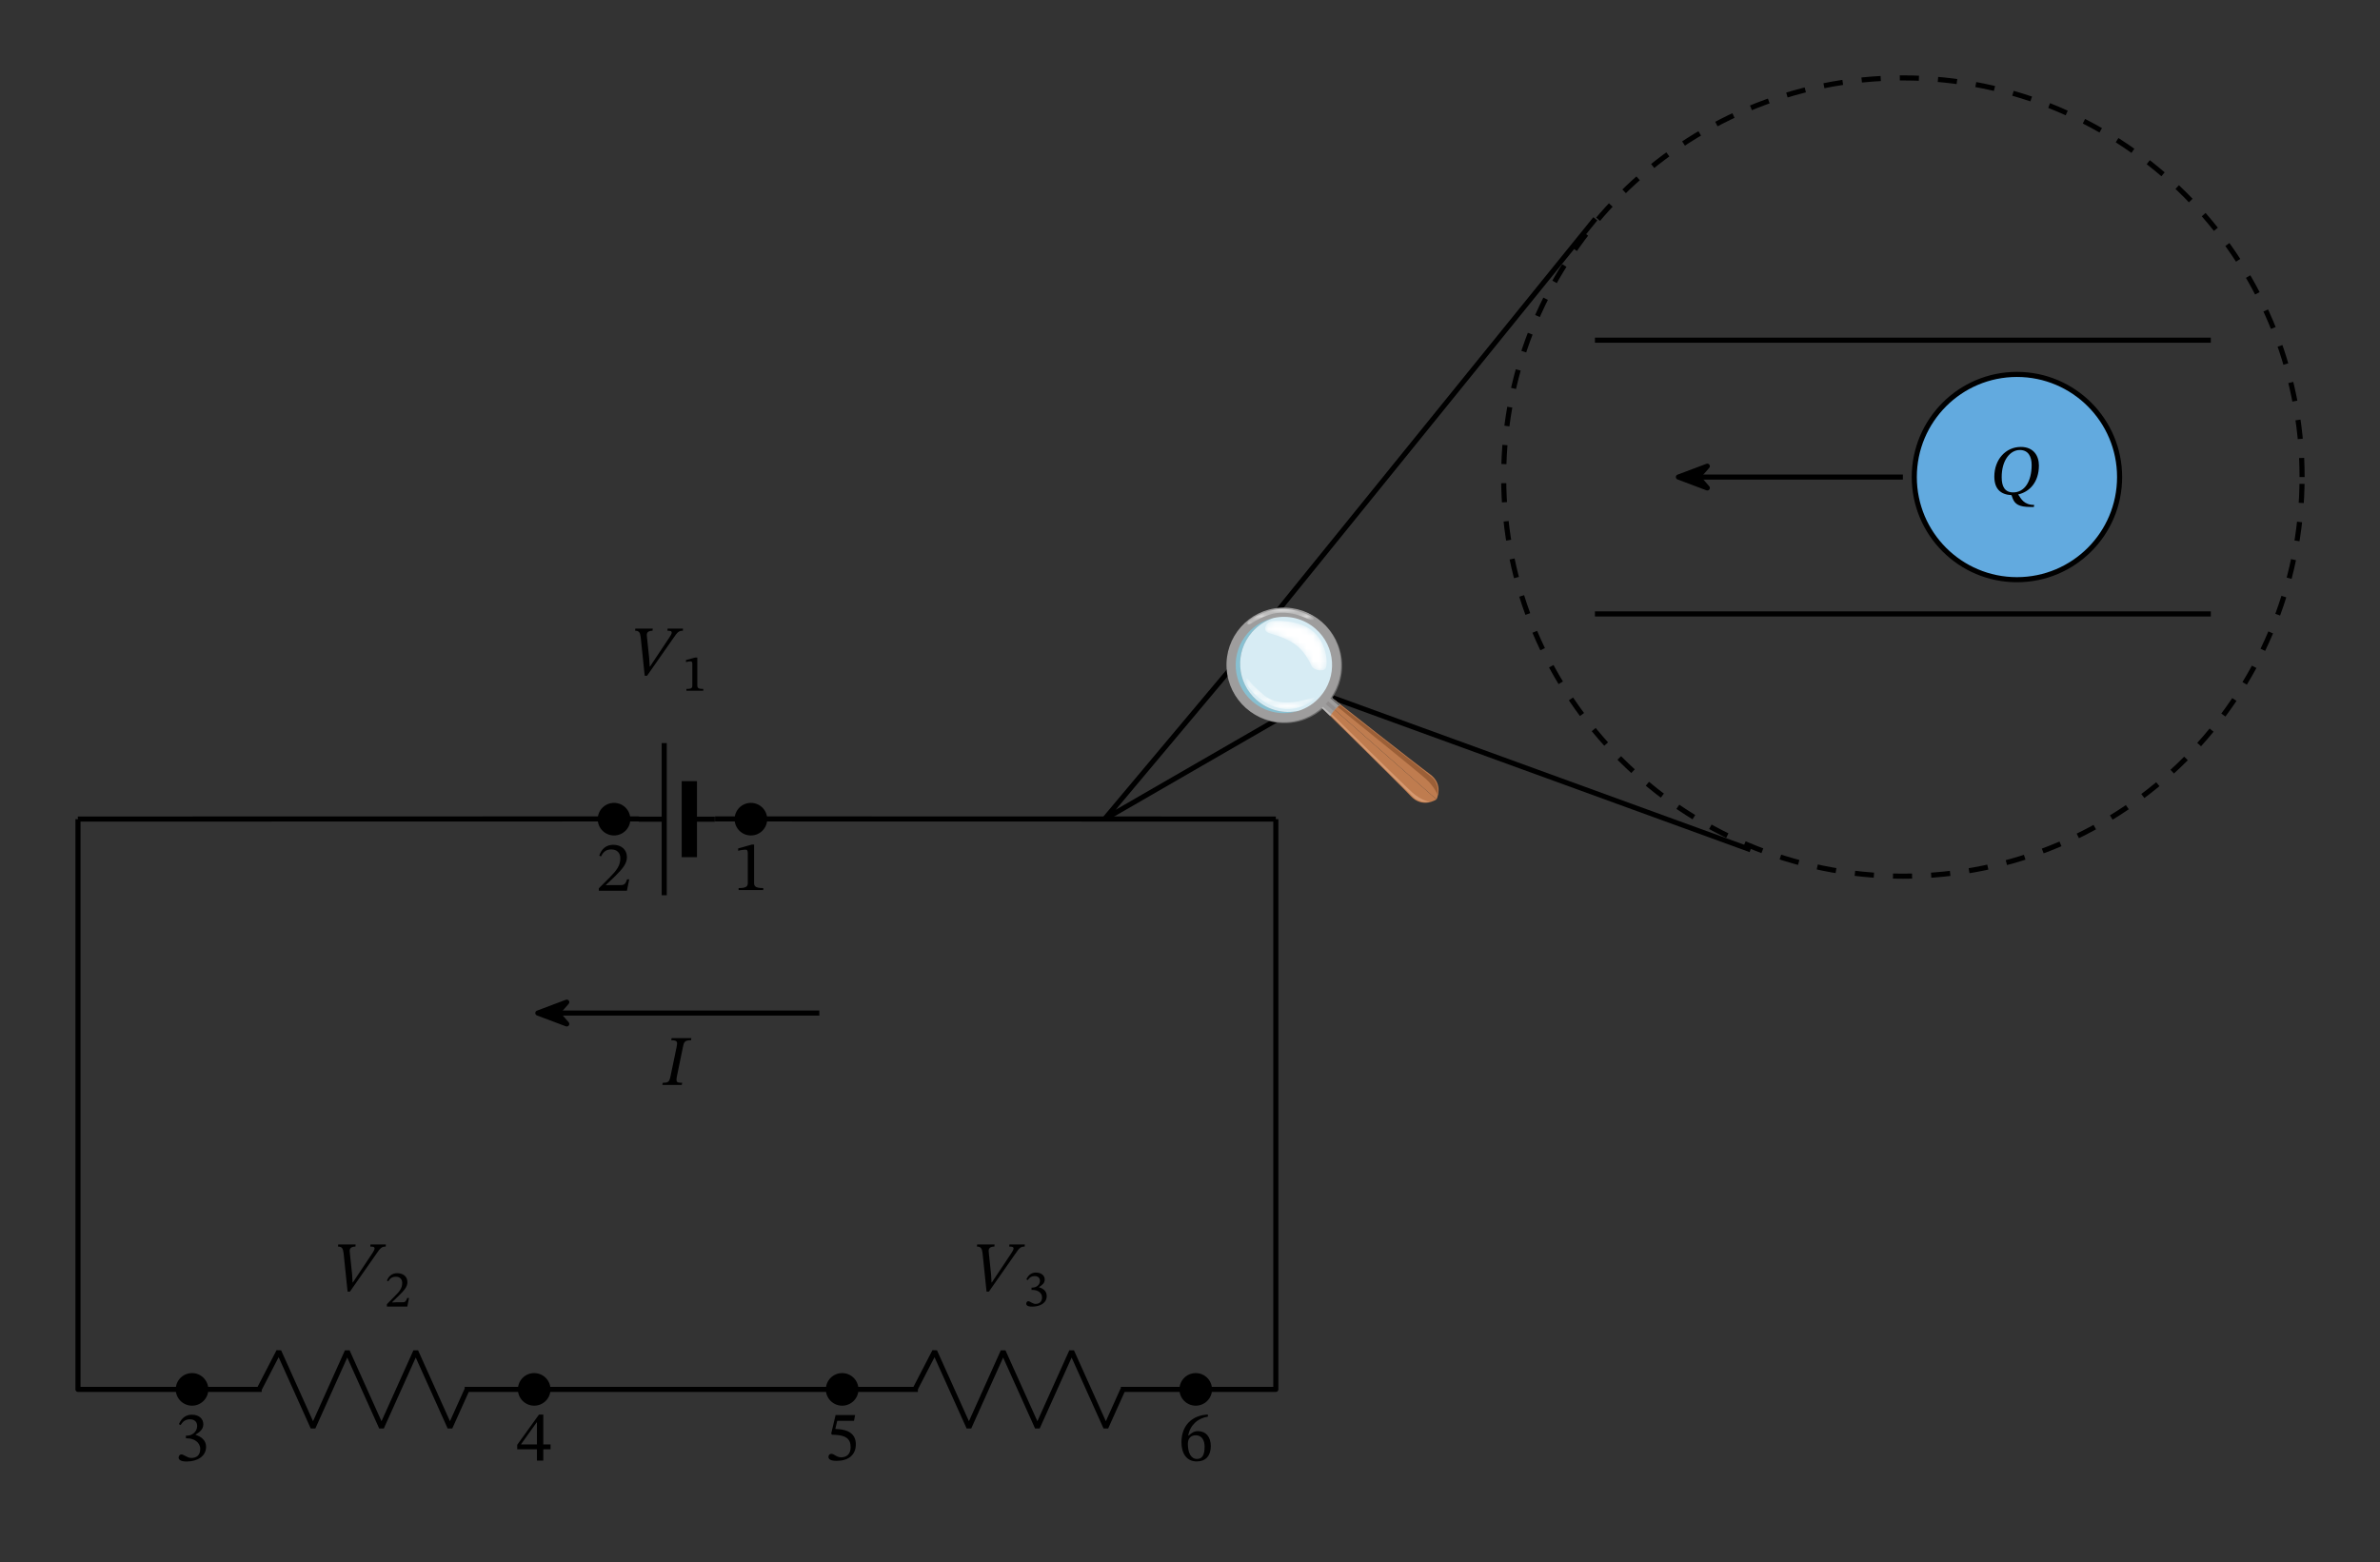 <svg width="496.64" height="326.027" viewBox="0 0 372.48 244.52" class="displayed_equation" xmlns="http://www.w3.org/2000/svg" xmlns:xlink="http://www.w3.org/1999/xlink">
  <rect x="0" y="0" width="372.48" height="244.52" fill="#333333" stroke="none"/>
  <defs>
    <clipPath id="svg469184762804tikz_00006b">
      <path d="M 1 0.039 L 7 0.039 L 7 5 L 1 5 Z M 1 0.039" />
    </clipPath>
    <clipPath id="svg469184762804tikz_00006a">
      <path d="M0 0H8V6H0z" />
    </clipPath>
    <g clip-path="url(#svg469184762804tikz_00006a)">
      <g clip-path="url(#svg469184762804tikz_00006b)" id="svg469184762804tikz_00006z">
        <path d="M 1.676 2.672 L 6.203 4.375 L 4.719 2.672 L 6.203 0.969" />
        <path d="M 2626.758 1698.481 L 2672.031 1681.45 L 2657.188 1698.481 L 2672.031 1715.513 Z M 2626.758 1698.481" transform="matrix(.1 0 0 -.1 -261 172.52)" fill="none" stroke-width="7.97" stroke-linejoin="round" stroke="#000" stroke-miterlimit="10" />
      </g>
    </g>
    <clipPath id="svg469184762804tikz_00006d">
      <path d="M 0.043 1 L 7 1 L 7 6 L 0.043 6 Z M 0.043 1" />
    </clipPath>
    <clipPath id="svg469184762804tikz_00006c">
      <path d="M0 0H8V7H0z" />
    </clipPath>
    <g id="svg469184762804tikz_00006A" clip-path="url(#svg469184762804tikz_00006c)">
      <path d="M 1.172 3.57 L 5.699 5.273 L 4.215 3.57 L 5.699 1.863" />
      <g clip-path="url(#svg469184762804tikz_00006d)">
        <path d="M 841.719 859.497 L 886.992 842.466 L 872.148 859.497 L 886.992 876.567 Z M 841.719 859.497" transform="matrix(.1 0 0 -.1 -83 89.52)" fill="none" stroke-width="7.97" stroke-linejoin="round" stroke="#000" stroke-miterlimit="10" />
      </g>
    </g>
    <clipPath id="svg469184762804tikz_00006B">
      <path d="M 191.082 94.41 L 226.027 94.41 L 226.027 126.336 L 191.082 126.336 Z M 191.082 94.41" />
    </clipPath>
    <clipPath id="svg469184762804tikz_00006p">
      <path d="M 0.082 1 L 19 1 L 19 20 L 0.082 20 Z M 0.082 1" />
    </clipPath>
    <clipPath id="svg469184762804tikz_00006q">
      <path d="M 6.883 3.055 L 16.703 3.055 L 16.703 10.988 L 6.883 10.988 Z M 6.883 3.055" />
    </clipPath>
    <filter id="svg469184762804tikz_00006g" filterUnits="objectBoundingBox" x="0%" y="0%" width="100%" height="100%">
      <feColorMatrix in="SourceGraphic" values="0 0 0 0 1 0 0 0 0 1 0 0 0 0 1 0 0 0 1 0" />
    </filter>
    <clipPath id="svg469184762804tikz_00006f">
      <path d="M 0.883 0.055 L 10.703 0.055 L 10.703 7.988 L 0.883 7.988 Z M 0.883 0.055" />
    </clipPath>
    <clipPath id="svg469184762804tikz_00006e">
      <path d="M0 0H11V8H0z" />
    </clipPath>
    <g clip-path="url(#svg469184762804tikz_00006e)">
      <g clip-path="url(#svg469184762804tikz_00006f)" id="svg469184762804tikz_00006h">
        <path d="M 2.223 0.207 C 2.223 0.207 5.832 -0.152 8.25 1.625 C 10.668 3.398 10.855 6.934 10.461 7.594 C 10.062 8.254 8.629 7.879 8.324 7.328 C 8.023 6.781 7.152 4.629 5.074 3.457 C 2.996 2.285 1.523 2.285 1.129 1.793 C 0.73 1.305 1.262 0.227 2.223 0.207 Z M 2.223 0.207" fill="#fff" />
      </g>
    </g>
    <mask id="svg469184762804tikz_00006r">
      <g filter="url(#svg469184762804tikz_00006g)">
        <use xlink:href="#svg469184762804tikz_00006h" />
      </g>
    </mask>
    <clipPath id="svg469184762804tikz_00006s">
      <path d="M 3.859 12.125 L 14.816 12.125 L 14.816 17.035 L 3.859 17.035 Z M 3.859 12.125" />
    </clipPath>
    <clipPath id="svg469184762804tikz_00006j">
      <path d="M 1 0.125 L 11.816 0.125 L 11.816 5 L 1 5 Z M 1 0.125" />
    </clipPath>
    <clipPath id="svg469184762804tikz_00006i">
      <path d="M0 0H12V6H0z" />
    </clipPath>
    <g clip-path="url(#svg469184762804tikz_00006i)">
      <g clip-path="url(#svg469184762804tikz_00006j)" id="svg469184762804tikz_00006k">
        <path d="M 1.391 1.484 C 1.391 1.484 2.957 4.035 6.094 4.809 C 9.23 5.582 11.551 3.598 11.723 3.316 C 11.891 3.031 11.383 3.371 9.211 3.77 C 7.035 4.148 5.129 3.961 3.691 2.711 C 2.277 1.465 1.879 1.066 1.445 0.465 C 1.012 -0.16 0.785 0.48 1.391 1.484 Z M 1.391 1.484" fill="#fff" />
      </g>
    </g>
    <mask id="svg469184762804tikz_00006t">
      <g filter="url(#svg469184762804tikz_00006g)">
        <use xlink:href="#svg469184762804tikz_00006k" />
      </g>
    </mask>
    <clipPath id="svg469184762804tikz_00006u">
      <path d="M 4.051 1.168 L 14.816 1.168 L 14.816 3.812 L 4.051 3.812 Z M 4.051 1.168" />
    </clipPath>
    <clipPath id="svg469184762804tikz_00006m">
      <path d="M 0.051 0.168 L 10.816 0.168 L 10.816 2.812 L 0.051 2.812 Z M 0.051 0.168" />
    </clipPath>
    <clipPath id="svg469184762804tikz_00006l">
      <path d="M0 0H11V3H0z" />
    </clipPath>
    <g clip-path="url(#svg469184762804tikz_00006l)">
      <g clip-path="url(#svg469184762804tikz_00006m)" id="svg469184762804tikz_00006n">
        <path d="M 0.445 2.172 C 0.445 2.172 2.598 0.508 5.281 0.336 C 7.945 0.168 10.191 1.414 10.496 1.68 C 10.797 1.941 10.684 2.359 9.172 1.66 C 7.645 0.961 5.715 0.715 4.281 1.055 C 2.844 1.395 1.371 2.188 0.879 2.547 C 0.391 2.906 -0.121 2.754 0.445 2.172 Z M 0.445 2.172" fill="#fff" />
      </g>
    </g>
    <mask id="svg469184762804tikz_00006v">
      <g filter="url(#svg469184762804tikz_00006g)">
        <use xlink:href="#svg469184762804tikz_00006n" />
      </g>
    </mask>
    <clipPath id="svg469184762804tikz_00006o">
      <path d="M0 0H36V33H0z" />
    </clipPath>
    <g id="svg469184762804tikz_00006C" clip-path="url(#svg469184762804tikz_00006o)">
      <path d="M 19.027 9.648 C 18.715 4.703 14.453 0.949 9.508 1.262 C 4.562 1.574 0.809 5.836 1.121 10.781 C 1.434 15.727 5.695 19.484 10.641 19.172 C 15.586 18.859 19.344 14.598 19.027 9.648 Z M 19.027 9.648" fill="#6b6b6b" />
      <path d="M 17.176 16.469 L 33.82 31.129 C 33.82 31.129 31.664 32.602 29.797 30.617 C 27.926 28.633 16.422 17.316 16.422 17.316 Z M 17.176 16.469" fill="#bf7c4f" />
      <path d="M 16.668 17.375 C 16.668 17.375 29.383 30.031 30.285 30.863 C 31.215 31.695 32.742 31.543 32.742 31.543 C 32.742 31.543 31.383 31.238 30.117 30.125 C 28.852 29.031 16.836 17.188 16.836 17.188 Z M 16.668 17.375" fill="#d69970" />
      <path d="M 17.895 17.109 C 17.895 17.109 17.387 17.66 17.195 18.113 C 16.309 17.242 15.723 16.73 15.723 16.73 C 15.723 16.73 15.781 16.375 16.328 15.73 C 16.762 16.109 17.895 17.109 17.895 17.109 Z M 17.895 17.109" fill="#9e9d9d" />
      <path d="M 15.816 16.73 L 17.195 18.016 L 17.328 17.773 L 15.875 16.508 C 15.875 16.488 15.762 16.656 15.816 16.73 Z M 15.816 16.73" fill="#bcbbbb" />
      <path d="M 17.176 16.469 L 33.82 31.129 C 33.82 31.129 35.008 28.805 32.82 27.199 C 30.609 25.594 17.953 15.617 17.953 15.617 Z M 17.176 16.469" fill="#bf7c4f" />
      <path d="M 18.008 15.844 C 18.008 15.844 32.176 26.84 33.102 27.672 C 34.293 28.711 33.988 30.391 33.988 30.391 C 33.988 30.391 33.461 29.105 32.215 27.973 C 30.969 26.84 17.84 16.242 17.84 16.242 Z M 18.008 15.844" fill="#9b5f37" />
      <path d="M 17.895 17.109 C 17.895 17.109 18.367 16.543 18.801 16.301 C 17.82 15.523 17.254 15.016 17.254 15.016 C 17.254 15.016 16.895 15.109 16.348 15.75 C 16.762 16.109 17.895 17.109 17.895 17.109 Z M 17.895 17.109" fill="#9e9d9d" />
      <path d="M 17.273 15.09 L 18.727 16.277 L 18.5 16.43 L 17.047 15.164 C 17.047 15.164 17.176 15.051 17.273 15.09 Z M 17.273 15.09" fill="#6b6b6b" />
      <path d="M 16.629 15.543 L 18.066 16.809 L 17.668 17.242 L 16.234 15.977 C 16.234 15.977 16.348 15.75 16.629 15.543 Z M 16.629 15.543" fill="#918e8e" />
      <g clip-path="url(#svg469184762804tikz_00006p)">
        <path d="M 18.879 9.516 C 18.566 4.57 14.305 0.816 9.355 1.129 C 4.41 1.441 0.656 5.703 0.969 10.648 C 1.281 15.598 5.543 19.352 10.488 19.039 C 15.434 18.727 19.191 14.465 18.879 9.516 Z M 18.879 9.516" fill="#9e9d9d" />
      </g>
      <path d="M 5.656 15.562 C 2.539 12.805 2.234 8.043 4.973 4.926 C 5.898 3.867 7.07 3.133 8.316 2.734 C 6.809 3.055 5.371 3.867 4.273 5.113 C 1.52 8.23 1.82 13.012 4.957 15.75 C 7.016 17.562 9.812 18.055 12.246 17.262 C 9.98 17.754 7.523 17.203 5.656 15.562 Z M 5.656 15.562" fill="#88c0d1" />
      <path d="M 14.91 4.438 C 13.039 2.793 10.586 2.227 8.316 2.734 C 7.07 3.133 5.898 3.867 4.973 4.926 C 2.219 8.043 2.52 12.82 5.656 15.562 C 7.523 17.203 9.98 17.773 12.246 17.262 C 13.492 16.863 14.664 16.129 15.59 15.07 C 18.348 11.953 18.047 7.191 14.91 4.438 Z M 14.91 4.438" fill="#d7ecf4" />
      <g clip-path="url(#svg469184762804tikz_00006q)">
        <use xlink:href="#svg469184762804tikz_00006h" transform="translate(6 3)" mask="url(#svg469184762804tikz_00006r)" />
      </g>
      <g clip-path="url(#svg469184762804tikz_00006s)">
        <use xlink:href="#svg469184762804tikz_00006k" transform="translate(3 12)" mask="url(#svg469184762804tikz_00006t)" />
      </g>
      <g clip-path="url(#svg469184762804tikz_00006u)">
        <use xlink:href="#svg469184762804tikz_00006n" transform="translate(4 1)" mask="url(#svg469184762804tikz_00006v)" />
      </g>
    </g>
    <clipPath id="svg469184762804tikz_00006x">
      <path d="M 0.195 0.207 L 33 0.207 L 33 33 L 0.195 33 Z M 0.195 0.207" />
    </clipPath>
    <clipPath id="svg469184762804tikz_00006y">
      <path d="M 0.195 0.207 L 33.121 0.207 L 33.121 33.137 L 0.195 33.137 Z M 0.195 0.207" />
    </clipPath>
    <clipPath id="svg469184762804tikz_00006w">
      <path d="M0 0H34V34H0z" />
    </clipPath>
    <g id="svg469184762804tikz_00006D" clip-path="url(#svg469184762804tikz_00006w)">
      <g clip-path="url(#svg469184762804tikz_00006x)">
        <path d="M 32.727 16.672 C 32.727 7.801 25.531 0.605 16.66 0.605 C 7.785 0.605 0.594 7.801 0.594 16.672 C 0.594 25.547 7.785 32.738 16.66 32.738 C 25.531 32.738 32.727 25.547 32.727 16.672 Z M 32.727 16.672" fill="#62aadf" />
      </g>
      <g clip-path="url(#svg469184762804tikz_00006y)">
        <path d="M 3317.266 1698.481 C 3317.266 1787.192 3245.312 1859.145 3156.602 1859.145 C 3067.852 1859.145 2995.938 1787.192 2995.938 1698.481 C 2995.938 1609.731 3067.852 1537.817 3156.602 1537.817 C 3245.312 1537.817 3317.266 1609.731 3317.266 1698.481 Z M 3317.266 1698.481" transform="matrix(.1 0 0 -.1 -299 186.52)" fill="none" stroke-width="7.97" stroke-linejoin="round" stroke="#000" stroke-miterlimit="10" />
      </g>
    </g>
  </defs>
  <path d="M 122.031 1162.973 L 122.031 270.434 L 124.492 270.434 M 121.992 270.434 L 409.609 270.434 M 727.227 270.434 L 1014.727 270.434 M 1012.188 270.434 L 1195.938 270.434 M 1193.398 270.434 L 1436.523 270.434 M 1754.141 270.434 L 1996.719 270.434 M 1994.18 270.434 L 1996.719 270.434 L 1996.719 1162.973" transform="matrix(.1 0 0 -.1 0 244.52)" fill="none" stroke-width="7.97" stroke-linejoin="round" stroke="#000" stroke-miterlimit="10" />
  <path d="M405.547 270.434L436.328 329.966 489.922 210.903 543.477 329.966 597.07 210.903 650.664 329.966 704.219 210.903 731.016 270.434M1432.031 270.434L1462.812 329.966 1516.406 210.903 1569.961 329.966 1623.555 210.903 1677.148 329.966 1730.703 210.903 1757.5 270.434" transform="matrix(.1 0 0 -.1 0 244.52)" fill="none" stroke-width="7.97" stroke-linejoin="bevel" stroke="#000" stroke-miterlimit="10" />
  <path d="M122.031 1162.973L124.492 1163.169M121.992 1163.169L999.961 1163.364M1119.062 1163.364L1996.719 1163.169M1994.18 1163.169L1996.719 1163.169M1078.828 1162.973L1118.711 1162.973M1039.531 1162.973L999.648 1162.973M1039.531 1282.036L1039.531 1043.911" transform="matrix(.1 0 0 -.1 0 244.52)" fill="none" stroke-width="7.97" stroke-linejoin="round" stroke="#000" stroke-miterlimit="10" />
  <path d="M 1078.828 1222.505 L 1078.828 1103.442" transform="matrix(.1 0 0 -.1 0 244.52)" fill="none" stroke-width="23.91" stroke-linejoin="round" stroke="#000" stroke-miterlimit="10" />
  <path d="M32.605 217.477C32.605 216.066 31.461 214.926 30.055 214.926 28.645 214.926 27.504 216.066 27.504 217.477 27.504 218.883 28.645 220.027 30.055 220.027 31.461 220.027 32.605 218.883 32.605 217.477zM28.258 223.062C28.641 222.473 29.051 222.16 29.719 222.16 30.414 222.16 30.859 222.539 30.859 223.199 30.859 224.102 30.066 224.715 29.309 224.715L29.098 224.715 29.098 225.141 29.32 225.141C30.391 225.141 31.34 225.797 31.34 226.789 31.34 227.883 30.656 228.207 29.953 228.207 29.688 228.207 29.531 228.164 29.051 227.918 28.66 227.719 28.57 227.66 28.395 227.66 28.102 227.66 27.957 227.918 27.957 228.152 27.957 228.441 28.203 228.766 29.207 228.766 30.836 228.766 32.254 227.984 32.254 226.457 32.254 225.461 31.508 224.871 30.613 224.594L30.613 224.559C31.316 224.113 31.82 223.699 31.82 222.93 31.82 222.082 31.16 221.438 30.023 221.438 29.109 221.438 28.414 221.949 28.004 222.918L28.258 223.062M86.156 217.477C86.156 216.066 85.012 214.926 83.605 214.926 82.195 214.926 81.055 216.066 81.055 217.477 81.055 218.883 82.195 220.027 83.605 220.027 85.012 220.027 86.156 218.883 86.156 217.477zM86.164 226.859L86.164 226.086 85.027 226.086 85.027 221.426 84.348 221.426 80.945 226.156 80.945 226.859 84.035 226.859 84.035 228.621 85.027 228.621 85.027 226.859zM84.035 226.086L81.559 226.086 81.559 226.043 83.992 222.641 84.035 222.641 84.035 226.086M134.352 217.477C134.352 216.066 133.211 214.926 131.801 214.926 130.391 214.926 129.25 216.066 129.25 217.477 129.25 218.883 130.391 220.027 131.801 220.027 133.211 220.027 134.352 218.883 134.352 217.477zM133.652 222.395L133.832 221.492 130.773 221.492 130.082 224.402 130.215 224.57C130.371 224.57 130.43 224.57 130.719 224.594 132.258 224.672 133.129 225.129 133.129 226.523 133.129 227.684 132.426 228.109 131.633 228.109 130.918 228.109 130.551 227.562 130.105 227.562 129.824 227.562 129.656 227.785 129.656 228.039 129.656 228.453 130.082 228.664 130.941 228.664 132.715 228.664 133.941 227.797 133.941 226.078 133.941 224.324 132.57 223.801 131.254 223.703L130.73 223.668 131.031 222.395 133.652 222.395M189.688 217.477C189.688 216.066 188.547 214.926 187.137 214.926 185.727 214.926 184.586 216.066 184.586 217.477 184.586 218.883 185.727 220.027 187.137 220.027 188.547 220.027 189.688 218.883 189.688 217.477zM189.031 221.414C186.633 221.516 184.902 223.062 184.902 225.754 184.902 227.395 185.629 228.754 187.289 228.754 188.695 228.754 189.496 227.875 189.496 226.355 189.496 224.895 188.707 224.012 187.492 224.012 186.91 224.012 186.496 224.258 186.039 224.703L185.965 224.695C186.242 223.062 187.492 221.973 189.051 221.738zM188.527 226.445C188.527 227.859 188.082 228.363 187.336 228.363 186.363 228.363 185.906 227.371 185.906 225.988 185.906 225.016 186.508 224.66 187.156 224.66 188.082 224.66 188.527 225.441 188.527 226.445M98.652 128.223C98.652 126.812 97.508 125.672 96.098 125.672 94.691 125.672 93.547 126.812 93.547 128.223 93.547 129.633 94.691 130.773 96.098 130.773 97.508 130.773 98.652 129.633 98.652 128.223zM98.477 137.637L98.152 137.637C97.898 138.305 97.75 138.539 97.16 138.539L95.609 138.539 94.828 138.57 94.828 138.516 96.301 137.121C97.484 135.93 98.117 135.16 98.117 134.164 98.117 132.992 97.238 132.234 95.977 132.234 94.895 132.234 94.137 132.859 93.789 133.941L94.059 134.055C94.473 133.219 94.961 132.961 95.688 132.961 96.547 132.961 97.082 133.496 97.082 134.332 97.082 135.504 96.523 136.207 95.422 137.344L93.723 139.039 93.723 139.422 98.117 139.422 98.477 137.637M120.07 128.223C120.07 126.812 118.93 125.672 117.52 125.672 116.109 125.672 114.969 126.812 114.969 128.223 114.969 129.633 116.109 130.773 117.52 130.773 118.93 130.773 120.07 129.633 120.07 128.223zM119.453 139.32L119.453 139.008C118.426 139.008 118.016 138.809 118.016 138.262L118.016 132.191 117.691 132.191 115.523 132.805 115.523 133.172C115.871 133.062 116.441 132.996 116.664 132.996 116.941 132.996 117.031 133.152 117.031 133.539L117.031 138.262C117.031 138.816 116.641 139.008 115.594 139.008L115.594 139.32 119.453 139.32" />
  <path d="M 3602.852 1698.481 C 3602.852 2043.559 3323.125 2323.247 2978.086 2323.247 C 2633.047 2323.247 2353.32 2043.559 2353.32 1698.481 C 2353.32 1353.442 2633.047 1073.716 2978.086 1073.716 C 3323.125 1073.716 3602.852 1353.442 3602.852 1698.481 Z M 3602.852 1698.481" transform="matrix(.1 0 0 -.1 0 244.52)" fill="none" stroke-width="7.97" stroke-linejoin="round" stroke="#000" stroke-dasharray="29.888,29.888" stroke-miterlimit="10" />
  <path d="M 2978.086 1698.481 L 2658.164 1698.481" transform="matrix(.1 0 0 -.1 0 244.52)" fill="none" stroke-width="7.97" stroke-linejoin="round" stroke="#000" stroke-miterlimit="10" />
  <use xlink:href="#svg469184762804tikz_00006z" transform="translate(261 72)" />
  <path d="M3460.039 1912.7L2496.133 1912.7M3460.039 1484.263L2496.133 1484.263M1282.305 859.497L873.125 859.497" transform="matrix(.1 0 0 -.1 0 244.52)" fill="none" stroke-width="7.97" stroke-linejoin="round" stroke="#000" stroke-miterlimit="10" />
  <use xlink:href="#svg469184762804tikz_00006A" transform="translate(83 155)" />
  <path d="M 104.961 168.359 C 104.758 169.34 104.625 169.484 103.723 169.484 L 103.656 169.82 L 106.699 169.82 L 106.766 169.484 C 106.062 169.484 105.875 169.406 105.875 168.996 C 105.875 168.84 105.906 168.637 105.953 168.402 L 106.867 163.961 C 107.035 163.094 107.148 162.824 108.141 162.824 L 108.207 162.492 L 105.117 162.492 L 105.051 162.824 C 106.062 162.824 106.062 163.094 105.875 163.961 L 104.961 168.359" />
  <path d="M1728.555 1162.973L2068.672 1359.302 2739.609 1115.122M1728.555 1162.973L1935.078 1409.106 2496.758 2102.7" transform="matrix(.1 0 0 -.1 0 244.52)" fill="none" stroke-width="7.97" stroke-linejoin="round" stroke="#000" stroke-miterlimit="10" />
  <g clip-path="url(#svg469184762804tikz_00006B)">
    <use xlink:href="#svg469184762804tikz_00006C" transform="translate(191 94)" />
  </g>
  <path d="M55.234 200.727L55.18 200.727 55.102 199.422 54.766 196.242C54.754 196.164 54.73 195.918 54.73 195.84 54.699 195.336 55.055 195.125 55.625 195.125L55.656 194.789 52.926 194.789 52.902 195.125C53.492 195.125 53.684 195.395 53.773 196.141L54.398 202.176 54.766 202.176 58.859 196.32C59.539 195.305 59.762 195.125 60.367 195.125L60.387 194.789 57.977 194.789 57.957 195.125C58.457 195.125 58.625 195.191 58.625 195.414 58.625 195.594 58.48 195.852 58.281 196.152L55.234 200.727M64.012 203.164L63.738 203.164C63.535 203.672 63.441 203.844 63 203.844L61.984 203.844 61.375 203.875 61.375 203.82 62.352 202.875C63.215 202.027 63.762 201.457 63.762 200.695 63.762 199.812 63.102 199.289 62.172 199.289 61.367 199.289 60.816 199.734 60.559 200.461L60.77 200.562C61.059 200.055 61.414 199.844 61.977 199.844 62.586 199.844 62.945 200.242 62.945 200.797 62.945 201.676 62.531 202.145 61.656 203.016L60.551 204.141 60.551 204.52 63.746 204.52 64.012 203.164M155.234 200.727L155.18 200.727 155.102 199.422 154.766 196.242C154.754 196.164 154.73 195.918 154.73 195.84 154.699 195.336 155.055 195.125 155.621 195.125L155.656 194.789 152.926 194.789 152.902 195.125C153.492 195.125 153.684 195.395 153.773 196.141L154.398 202.176 154.766 202.176 158.859 196.32C159.539 195.305 159.762 195.125 160.367 195.125L160.387 194.789 157.977 194.789 157.957 195.125C158.457 195.125 158.625 195.191 158.625 195.414 158.625 195.594 158.48 195.852 158.281 196.152L155.234 200.727M160.855 200.367C161.113 199.945 161.453 199.742 161.914 199.742 162.406 199.742 162.758 200 162.758 200.484 162.758 201.141 162.156 201.543 161.602 201.543L161.438 201.543 161.438 201.91 161.609 201.91C162.422 201.91 163.086 202.363 163.086 203.07 163.086 203.883 162.539 204.094 162.078 204.094 161.852 204.094 161.773 204.055 161.414 203.883 161.129 203.719 161.059 203.672 160.957 203.672 160.707 203.672 160.613 203.891 160.613 204.062 160.613 204.289 160.785 204.523 161.539 204.523 162.727 204.523 163.816 204.008 163.816 202.852 163.816 202.098 163.262 201.676 162.609 201.504L162.609 201.465C163.117 201.141 163.504 200.844 163.504 200.281 163.504 199.641 162.953 199.191 162.117 199.191 161.469 199.191 160.941 199.547 160.629 200.258L160.855 200.367M101.734 104.324L101.68 104.324 101.602 103.02 101.266 99.84C101.254 99.762 101.23 99.516 101.23 99.438 101.199 98.938 101.555 98.727 102.121 98.727L102.156 98.391 99.426 98.391 99.402 98.727C99.992 98.727 100.184 98.992 100.273 99.738L100.898 105.777 101.266 105.777 105.359 99.918C106.039 98.902 106.262 98.727 106.867 98.727L106.887 98.391 104.477 98.391 104.457 98.727C104.957 98.727 105.125 98.793 105.125 99.016 105.125 99.191 104.98 99.449 104.781 99.75L101.734 104.324M110.066 108.121L110.066 107.84C109.352 107.84 109.133 107.715 109.133 107.316L109.133 102.922 108.797 102.922 107.355 103.316 107.355 103.633C107.559 103.574 107.898 103.523 108.062 103.523 108.281 103.523 108.352 103.641 108.352 103.918L108.352 107.316C108.352 107.715 108.172 107.84 107.426 107.84L107.426 108.121 110.066 108.121" />
  <use xlink:href="#svg469184762804tikz_00006D" transform="translate(299 58)" />
  <path d="M 319.098 72.855 C 319.098 71.34 318.258 69.957 316.273 69.957 C 313.898 69.957 312.121 71.93 312.121 74.609 C 312.133 76.508 313.07 77.41 314.812 77.508 L 314.98 77.988 C 315.34 78.938 316.027 79.352 317.746 79.352 L 318.305 79.352 L 318.359 79.035 C 316.766 79.035 316.32 78.09 315.871 77.422 L 315.871 77.387 C 317.648 76.984 319.098 75.457 319.098 72.855 Z M 317.961 72.789 C 317.961 75.336 316.867 77.074 315.07 77.074 C 313.754 77.074 313.273 76.137 313.273 74.711 C 313.262 72.02 314.613 70.438 316.105 70.438 C 317.402 70.438 317.961 71.406 317.961 72.789" />
</svg>